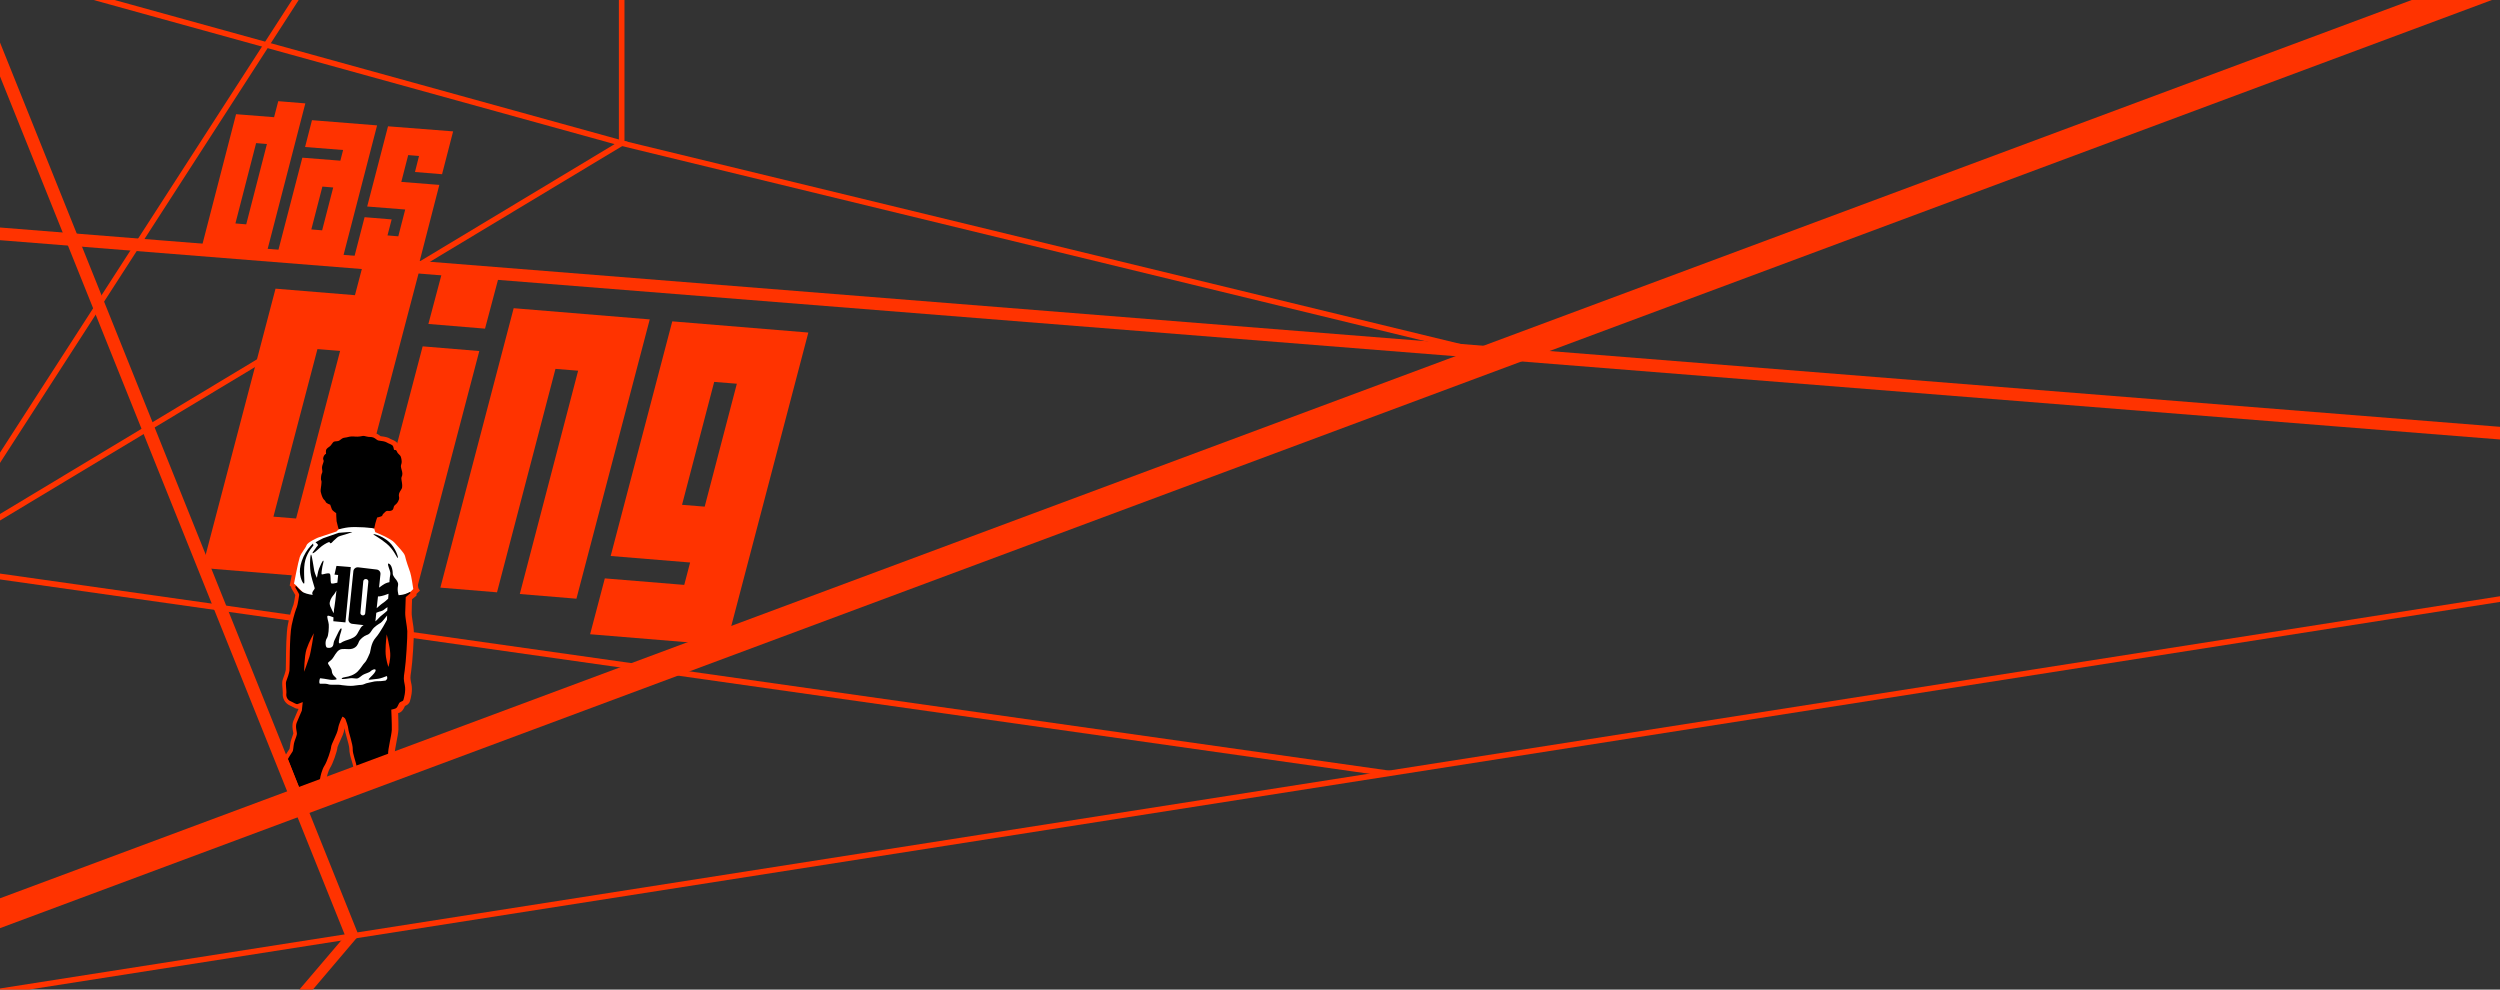<?xml version="1.0" encoding="UTF-8"?> <svg xmlns="http://www.w3.org/2000/svg" xmlns:xlink="http://www.w3.org/1999/xlink" version="1.1" id="Ebene_1" x="0px" y="0px" width="1920px" height="760px" viewBox="0 0 1920 760" style="enable-background:new 0 0 1920 760;" xml:space="preserve"><rect x="0" y="0" width="1920" height="760" fill="#333333" stroke="none"/> <style type="text/css"> .st0{fill:#FF3300;} .st1{fill:#FFFFFF;} </style> <g> <polygon class="st0" points="1059.7,595.4 -177.6,419.8 -177,415.4 1070.3,592.3 "></polygon> <path class="st0" d="M279.4,200.9l43.5,3.6l-63.1,240.3l-104.5-8.6l56.3-214.5l61,5L279.4,200.9z M261.2,269.5l-17.4-1.4L210,396.8 l17.4,1.4L261.2,269.5z"></path> <path class="st0" d="M324.6,266l43.5,3.6l-47.3,180.2l-43.5-3.6L324.6,266z M340.4,205.9l43.5,3.6l-11.4,42.9l-43.5-3.6 L340.4,205.9z"></path> <path class="st0" d="M394.5,236.7l104.5,8.6l-56.3,214.5l-43.5-3.6L444,284.7l-17.4-1.4l-44.9,171.6l-43.5-3.6L394.5,236.7z"></path> <path class="st0" d="M464.5,444.2l61,5L530,432l-61-5l47.3-180.2l104.5,8.6l-63.1,240.3l-104.5-8.6L464.5,444.2z M523.8,387.7 l17.4,1.4l24.7-94.4l-17.4-1.4L523.8,387.7z"></path> <path class="st0" d="M321.3,451.7c-0.4-2.6-1.6-11.1-2.6-13.7c-0.9-2.4-3.3-9.4-3.7-11.7c-0.6-2.7-2.9-5.5-6.4-9.3 c-0.9-1-1.8-1.9-2.4-2.7c-2.6-3.2-10.5-6.8-14.7-8.6v-0.1c0.2-0.8,0.5-2,0.7-3c0.1-0.6,0.3-1.3,0.6-1.9c0.5-0.1,1-0.3,1.5-0.5 c2-0.7,2.9-2.1,3.3-3.1c0.3-0.3,0.6-0.6,0.7-0.8l0.1-0.1c0.3,0,0.7,0.1,1.1,0.1c1,0,1.9-0.2,2.7-0.5c2.9-1.2,3.5-2.7,4.1-5.1 c0,0,0,0,0.1-0.1c0.7-0.6,1.8-1.5,2.9-3.6c1.4-2.7,1.5-4.3,1.2-6.2c-0.1-0.3-0.1-0.4-0.1-0.5c0-0.3,0.6-1.3,1-1.9 c0.2-0.4,0.4-0.7,0.7-1.1c1.5-2.7,0.9-6.3,0.4-9.1c-0.1-0.4-0.1-0.6-0.1-0.7c0,0,0-0.1,0.1-0.1c0.1-0.4,0.3-0.8,0.4-1.4 c0.6-2.4,0-4.7-0.5-6.5c-0.1-0.3-0.2-0.6-0.3-0.9c-0.1-0.5-0.1-0.5,0.1-1.1c0.1-0.2,0.1-0.3,0.2-0.5c0.8-2.5-0.2-6.2-0.6-7.4 c-0.5-1.5-1.5-2.4-2.2-3.1c-0.4-0.4-0.6-0.6-0.7-0.8c-0.6-1.5-1.5-2.6-2.7-3.2c-0.3-1.1-0.9-2.3-2-3.2c-1-0.8-2.2-1.3-3.2-1.7 c-0.4-0.2-1.1-0.5-1.3-0.6c-1.4-1-3.7-1.6-7.4-2c-0.1-0.1-0.4-0.3-0.5-0.4c-0.7-0.5-1.8-1.4-3.3-1.8c-1.4-0.4-2.5-0.5-3.3-0.5 c-0.7,0-1.3-0.1-2.1-0.3c-1.2-0.3-2.2-0.6-3.2-0.6c-0.8,0-1.4,0.1-2.1,0.3c-0.3,0.1-0.7,0.1-1.2,0.2s-0.9,0.1-1.4,0.1 c-0.6,0-1.2,0-1.7-0.1c-0.6,0-1.3-0.1-2-0.1c-0.3,0-0.6,0-1,0c-1.4,0.1-2.6,0.4-3.5,0.6c-0.6,0.2-1.1,0.3-1.6,0.3 c-2.6,0.2-4.3,1.5-5.6,2.5l-0.4,0.3c-0.2,0-0.6,0.1-0.8,0.1c-0.8,0.1-1.8,0.1-2.8,0.6c-1.5,0.7-2.5,2-3.3,3.1 c-0.2,0.3-0.4,0.6-0.6,0.8c-0.8,0.5-3.1,2.1-4,4.1c-0.4,0.9-0.5,1.9-0.6,2.9c-0.6,0.6-1.1,1.5-1.5,2.6c-0.8,2.1-0.6,3.6-0.3,4.7 c-0.1,0.2-0.1,0.4-0.2,0.5c-0.4,1.1-0.9,2.4-1,3.8c-0.1,1.1,0,2.1,0.2,2.9c0,0.2,0.1,0.4,0.1,0.6c-0.7,1.5-1,2.9-1.1,5.2 c-0.1,1.5,0.1,2.4,0.4,3.3v0.1c-0.1,0.6-0.2,1.5-0.3,2.3c-0.3,2.1-0.6,3.8-0.3,5.4c0.3,1.7,1.1,4.1,2.1,6c0.7,1.2,1.4,1.9,1.9,2.4 c0,0,0.1,0,0.1,0.1c0.7,1.7,2.3,2.8,4,3.6c0.3,0.8,0.6,1.6,0.8,2.1s0.7,1.6,3.1,3.5c0.1,1.6,0.2,3.7,0.3,4.8c0.2,1,0.6,2.6,1,4.1 c-5.1,1.7-12.3,4-12.9,4.3c-1,0.4-9.7,4-11,8.3c-0.2,0.5-1,1.8-1.7,2.7c-1.3,1.8-2.7,3.9-3.5,6.3c-1.3,3.7-4.2,19.1-4.6,20.9 l-0.4,2.1l1.3,1.2l-0.2,0.5l3.2,5.6c-0.5,3.1-1.1,6.7-1.4,7.4c-1.4,3.4-2.9,8.3-4.2,14.8c-1.4,6.4-1.5,20.9-1.6,29.5 c0,2.6-0.1,5.2-0.1,5.7c-0.2,1.4-1.4,5.2-2.1,6.8c-0.9,2-0.7,4.6-0.4,7.6c0.1,1.2,0.2,2.8,0.2,3.4c-0.5,4.1,1.8,8.1,5.6,9.7 c0.6,0.2,1.2,0.6,1.8,0.9c1.4,0.8,2.9,1.6,4.6,1.6c0,0.1,0,0.2,0,0.3c-0.2,0.5-0.6,1.4-1,2.2c-0.9,2-2.1,4.8-2.9,6.8 c-1.2,3.1-0.6,6.2-0.2,8.3c0.1,0.5,0.2,1.1,0.2,1.3c-0.1,0.5-0.6,1.8-0.9,2.7c-0.5,1.3-0.9,2.6-1.2,3.8c-0.2,1.1-0.4,2.2-0.5,3.3 c-0.1,0.6-0.2,1.5-0.3,2c-0.9,1.2-2.3,3.6-3.5,5.6l-0.9,1.6l13.8,35.1l13.7-5l0.6-1.5c2-4.7,4.3-10.7,4.6-12.6 c0.2-1.5,1.4-6.3,2.8-8.5c2.1-3.2,5.5-12.8,5.7-16c0.2-0.7,1.2-3,1.9-4.5c1.5-3.2,3-6.5,3.4-9.1c0-0.3,0.1-0.6,0.2-1 c0.1,0.3,0.1,0.5,0.1,0.7c0.1,1.3,0.5,3.1,1.5,6.4c0.8,2.7,2,7.3,2,8.8c-0.1,2.6,0.8,5.8,1.8,9.1c0.6,2,1.2,4.1,1.4,5.5 c0.6,4.2,1.5,8.3,1.5,8.5l1,4.3l31.9-12.2l-1-3.4c-0.4-1.4-1.5-5.7-1.7-8.3c-0.1-1.4,0.7-5.5,1.3-8.7c0.7-3.6,1.4-7.1,1.5-9.5 c0.1-3.1-0.1-9-0.2-12.7c0.4-0.1,0.8-0.3,1.2-0.4c2.1-1,3-2.9,3.8-4.6c0.1-0.2,0.2-0.3,0.2-0.5c0.1,0,0.1-0.1,0.2-0.1 c0.9-0.4,2.9-1.2,3.6-3.5c0.9-2.8,2.2-8.2,1.2-13.2l-0.2-0.8c-0.7-3.7-0.8-4,0-9.2c1-6.3,2.3-26.6,2-31.1c-0.1-1.8-0.4-4-0.8-6.3 c-0.4-2.8-0.9-5.7-0.8-7.7c0-2.8,0.2-7.5,0.3-10.1l3.4-2.8v-1.3l2.6-2.5L321.3,451.7z"></path> <path class="st1" d="M227.3,449.5l-1.5-1.3c0,0,3.2-16.8,4.4-20.3s4.5-6.9,5.2-9.1c0.7-2.3,8.1-5.6,8.8-5.9s14.2-4.7,14.2-4.7 l1.6-1.6l10.2-5.1l17.2,4.4l0.8,2.8c0,0,12.2,4.9,14.9,8.2c2.7,3.2,7.5,7.7,8,10.3s3,9.9,3.9,12.3s2.4,12.9,2.4,12.9l-2.4,2.3 l-8.9,4.2l-8.3,22.8l-5,8.9l5,27l1.8,8.1l-53.5,7.1l-6.3-7.7l4-21.1l-1.6-25.5l-6.9-20.8L227.3,449.5z"></path> <path d="M246.3,377.7c0.3,1.3,0.9,3.4,1.7,4.9s1.7,1.6,2.1,2.8c0.4,1.2,3.5,2.2,3.5,2.2s0.9,2.6,1.3,3.6c0.4,1,3.3,2.9,3.3,2.9 s0.1,4.6,0.3,6.2c0.3,1.6,1.6,6.2,1.6,6.2s5.1-1.3,7.6-1.5c2.6-0.3,7.3-0.3,11.9,0c4.7,0.3,7.8,0.8,7.8,0.8s0.5-2.2,0.9-4 s1.4-4.4,1.4-4.4s1.5-0.2,3-0.8c1.5-0.6,1-1.8,1.7-2.1s0.7-0.9,2-1.8c1.2-0.8,2.6,0.1,4-0.5s1.5-0.8,2-2.8c0.5-1.9,1.7-1.4,3.3-4.2 c1.5-2.8,0.6-3.2,0.6-4.9c0-1.8,1.2-3.3,2.1-4.8s0.4-4.3,0-6.6c-0.4-2.3,0-2.2,0.5-3.9c0.4-1.7-0.3-3.7-0.8-5.5s0-2.7,0.3-3.8 c0.3-1.1-0.1-3.6-0.6-5s-2.2-2-2.9-3.8c-0.7-1.9-1.8-1.1-2.2-1.4c-0.4-0.3-0.3-2.6-1.4-3.5s-3.1-1.4-4.3-2.2 c-1.2-0.8-4.1-1.2-5.9-1.4s-2.5-1.7-4.4-2.4s-2.9-0.1-5.4-0.8c-2.5-0.7-2.4-0.4-4.9,0c-2.6,0.4-4.4-0.1-6.5,0c-2,0.1-3.4,0.8-5,0.9 c-1.7,0.1-2.8,1.1-4.1,2.1c-1.3,1-3.2,0.5-4.3,1c-1.1,0.5-2.2,3-3.2,3.6s-2.4,1.7-2.8,2.6c-0.4,0.9-0.1,3.1-0.1,3.1 s-1.1,0.3-1.9,2.2s0,2.4,0.1,3.2c0.1,0.9-1.1,3.1-1.3,4.8c-0.1,1.7,0.6,3.4,0.1,4.4s-0.8,2-0.9,4.2s0.6,1.3,0.4,3.5 C246.8,373.3,246,376.4,246.3,377.7z"></path> <path d="M244.2,418.6c-0.1,0.6-1,1.1-1.8,2.5c-0.9,1.4-3.1,3.8-2.2,3.8c0.8,0,3.2-2.1,5.2-4c2-2,5.7-4.1,7-4.5s0.6,1,1.6,0.8 c0.9-0.1,1.4-1.4,3-2.6c1.5-1.2,2-2.4,4.6-3.1s8.3-2.5,8.8-2.8s-2.4-0.1-3.9,0s-6.4,0.5-6.4,0.5s-10.2,3.5-12,4.2 c-1.7,0.8-5.8,3.1-5.8,3.1S244.3,418,244.2,418.6z"></path> <path d="M233.6,448.1c0.6-1.1-1-11.3,0.9-18s6.2-11.1,6.2-11.1l-0.3-1.6c0,0-3.3,3-5.6,6.9c-2.5,4.1-4.1,9.1-4.4,12.5 C229.7,443.3,233,449.1,233.6,448.1z"></path> <path d="M298.8,416.2c-5-4.5-11.7-6.4-12-5.9c-0.3,0.4,4.3,2.4,10.1,7.2s7.8,11,8.6,11C306.2,428.4,303.8,420.7,298.8,416.2z"></path> <path d="M315.1,455.6v-1.1c0,0-1.9,1.1-4.2,1.8c-2.3,0.7-4.8,0.8-4.8,0.8s-0.7-2.6-0.7-4.5c-0.1-1.9,0.8-3.6,0.1-5.2 c-0.6-1.6-1.9-3-2.4-3.6c-0.5-0.7-1.6-2.3-1.5-3.5c0.1-0.6-0.2-3.5-1.1-5.4c-0.7-1.6-2.1-2.4-2.4-2c-0.6,0.9,1.4,5,1.6,6.6 s0,2-0.3,3.9s-0.3,3.7-0.3,3.7s-2.8,0.4-5.3,2.3c-0.9,0.7-1.9,1.3-2.7,1.9l1.1-10.3c0.2-1.8-1.1-3.4-2.9-3.6l-14.2-1.7 c-1.8-0.2-3.5,1.1-3.7,2.9l-3.8,36.9c-0.2,1.8,1.1,3.4,2.9,3.6l8.8,1c-0.3,0.1-0.5,0.2-0.7,0.4c-2.3,1.5-3.5,6.1-5.5,7.9 c-1.9,1.8-4.8,2.6-7.8,3.6c-3.1,1-3.8,2.5-4.7,2c-0.8-0.5-0.2-2.6,0.2-4.9c0.4-2.3,2.2-6.1,1.3-6.5c-0.9-0.4-2.9,4.5-4.3,7.2 c-1.3,2.6-1.3,2.4-1.8,5.3c-0.6,2.8-3.5,2.6-4.8,2.3c-1.3-0.3-1.7-5-0.2-7.2c1.5-2.1,1.6-8.5,1.5-10.6s-1.9-6.3-0.8-6.7 c0.8-0.3,2.8,0.7,4.4,1.2c-0.1,1.7-0.1,3-0.1,3l9.3,0.9l4.1-42.5l-11-0.9l-1.5,6.7l2.8,0.3c0,0-0.3,2.5-0.6,5.9 c-1.8,0.3-4.5,1.3-4.9,0.2c-0.5-1.5,0-5.5-0.8-6.9s-5.8,0.7-6.3,0.3c-0.5-0.4,0.2-4.2,0.5-6s1.3-4.4,0.7-4.5s-2.4,3.9-3.3,6.2 s-1.6,7-1.6,7s-1.3-2.4-2-5.2c-0.6-2.8-1.8-12.3-2.5-12.7c-0.7-0.4-1.4,10.2,0.1,16.3c1,4.2,2.6,8.8,2.7,9.5s-1.2,1.8-1.7,3 c-0.5,1.1,0.2,2.2,0.2,2.2s-4.2-0.5-7-1.8s-6-5.3-6-5.3l-0.4,1.3l2.6,4.6l0.4,1.1c0,0-1.1,7.7-1.8,9.4c-0.7,1.7-2.2,5.6-4,14 s-1.4,33.1-1.7,35c-0.3,1.8-1.6,6-2.4,7.8c-0.9,1.8,0.4,7.5,0,9.9c-0.3,2.4,1.1,4.8,3.2,5.6c2.2,0.9,4.3,2.6,5.5,2.2 c1.2-0.4,3.9-1.5,3.9-1.5s-0.6,6.2-0.7,6.6c-0.1,0.4-2.8,6.2-4,9.4s0.4,6.9,0.2,8.6c-0.2,1.7-1.7,4.8-2.2,7s-0.5,5.7-1.2,6.5 s-3.5,5.6-3.5,5.6l11.7,29.9l8.7-3.2c0,0,4.1-9.8,4.3-11.5s1.5-7.2,3.4-10.1c1.9-2.9,5-12,5.1-14.3s4.7-10,5.3-14s3.1-8.8,3.3-9.2 c0.2-0.4,2.2,1.1,2.4,1.8c0.2,0.7,2.1,5.3,2.2,7.5s3.6,12,3.4,15.5s2.6,9.9,3.1,14s1.4,8.2,1.4,8.2l24.5-9.3c0,0-1.6-5.5-1.8-9.1 c-0.3-3.6,2.6-14.1,2.8-18.6c0.1-4.5-0.4-15.5-0.4-15.5s2.5-0.5,3.5-1s1.5-1.9,2.4-3.7s3-1.4,3.4-2.7s2-6.7,1.1-11.3 c-0.9-4.6-1.1-5-0.1-11.3c1-6.3,2.2-26.3,2-30.3s-1.7-10.3-1.6-14.2c0.1-4,0.4-11.9,0.4-11.9L315.1,455.6z M253.3,462.4 c0.5-2.4,2-4.5,3.1-5.7c0.4-0.4,1.2-1.7,2-3.2c-0.6,5.4-1.2,10.8-1.5,12.3c-0.3,1.3-0.5,3.2-0.6,5.2c-0.3-0.5-0.7-1.2-1-1.8 C254.1,466.4,252.8,464.8,253.3,462.4z M237.6,504.5c-1.3,4-4,11.4-4,11.4s0-11.6,1.8-17.3c1.9-5.7,5.6-12.3,5.6-12.3 S238.9,500.5,237.6,504.5z M291.6,458c1.9-0.2,5.4-1.4,6.8-2c-0.1,1.3-0.2,2.6-0.3,3.8c-1.1,1-2.8,2.6-4.4,3.6 c-1.5,1-2.8,2.4-4.4,3.7l1-9.1C290.8,458.1,291.3,458.1,291.6,458z M289.3,470.5c2.4-1.2,4-0.8,5.9-2.5c0.8-0.7,1.7-1.3,2.4-1.7 c-0.1,0.8-0.1,1.8-0.2,2.7c-0.8,0.7-2.4,2.2-3.9,3.3c-1.9,1.3-3.4,3.5-5.2,4.9l0.7-6.6C289.1,470.6,289.2,470.5,289.3,470.5z M278.4,472.6L278.4,472.6c-1-0.2-1.7-1-1.6-2l2.2-24.2c0.1-1,0.9-1.7,1.9-1.7h0.1c1.1,0,2,0.9,1.9,2l-2.4,24.2 C280.5,472,279.5,472.8,278.4,472.6z M297.4,520.9c0,0.6-0.6,1.2-1.3,1.8H296c-1.8,0.3-5.1,0.6-6.9,0.5c-1.8,0-5.1,1.1-6.7,1.3 c-1.6,0.2-3.3,1.5-5.1,1.5s-4,0.5-6.3,0.7c-2.2,0.2-6.5-0.2-8.4-0.5c-1.9-0.4-2.8-0.3-5.8-0.3s-3.7,0-5.1-0.5 c-1.4-0.5-4.8-0.2-5.9-0.3c-1.1-0.1-0.4-4.2,0.2-4.2c0.6,0,5.2,0.7,7.2,1.1c2,0.4,5.2,0,5.3-0.4c0.2-0.4-0.9-1.5-1.8-2.3 s-1.8-2.2-1.9-4.1c-0.1-1.9-3-5-2.9-5.9s1.7-1.5,3.2-3.2c1.5-1.7,3-5.5,5.6-7c2.6-1.5,6.6,0.1,9.9-0.9s4.3-3.4,5-5.3s4-4.5,5.8-5.1 s2.6-1.1,4.3-3.9c1.7-2.7,5.3-4.7,6.7-5.6c1.1-0.7,3.7-4.1,4.9-5.6c0,1.1-0.1,2.3-0.1,3.4V476c0,0-5,9.7-8.7,13.8 c-3.7,4.1-4,10.8-4.4,11.6c-0.4,0.8-2.4,6-3.9,7.4s-2.9,4.3-5.5,6.9c-2.6,2.6-6.5,3.9-9.5,4.3c-3,0.5-3,1.1-2.6,1.4 s4.5-0.2,6.3-0.5c1.7-0.3,3.7,0.3,5.2,0.2c1.5-0.1,3-1.8,4.6-2.8s4.9-1.7,5.9-2.8c1-1.1,3.7-2.2,3.9-0.9c0.1,1.3-1.5,3.1-4,5.5 c-2.6,2.4-0.9,1.9-0.2,1.9c0.6,0,3.4-0.4,6-0.7c1.8-0.2,4.9-1.3,6.8-2.1C297.3,519.6,297.5,520.2,297.4,520.9z M298.3,512.2 c0,0-2.2-5.8-2.2-12.1c0-6.2,0.9-12.9,0.9-12.9s2.4,9.2,2.7,14.5S298.3,512.2,298.3,512.2z"></path> <path class="st0" d="M213.7,77.7l20.8,1.7l-29.8,115.1l-50-4l26.6-102.8l29.2,2.3L213.7,77.7z M205,110.6l-8.3-0.7l-15.9,61.7 l8.3,0.7L205,110.6z"></path> <path class="st0" d="M239.6,92.3l50,4L263,199.1l-50-4l19.2-74l29.2,2.3l2.1-8.2l-29.2-2.3L239.6,92.3z M239.1,176.2l8.3,0.7 l8.5-32.9l-8.3-0.7L239.1,176.2z"></path> <path class="st0" d="M348,100.9l-8.5,32.9l-20.8-1.7l3.1-12.3l-8.3-0.7l-5.3,20.6l29.2,2.3l-15.9,61.7l-50-4l8.5-32.9l20.8,1.7 l-3.2,12.3l8.3,0.7l5.3-20.6l-29.2-2.3L298,97L348,100.9z"></path> <rect x="-243.6" y="618.2" transform="matrix(0.988 -0.155 0.155 0.988 -85.463 146.723)" class="st0" width="2279.9" height="4.3"></rect> <polygon class="st0" points="-249.5,549.9 -251.7,546.2 472,110.7 -276.6,-96.4 -275.4,-100.5 482.8,109.2 478.5,111.8 "></polygon> <polygon class="st0" points="1152.9,276.2 475.3,111.6 475.3,-142.8 479.6,-142.8 479.6,108.3 1154,272 "></polygon> <rect x="902.2" y="-954.4" transform="matrix(7.948430e-02 -0.997 0.997 7.948430e-02 583.773 1136.211)" class="st0" width="9.7" height="2412.9"></rect> <rect x="-555.1" y="272.2" transform="matrix(0.542 -0.84 0.84 0.542 -207.616 167.475)" class="st0" width="1210" height="4.3"></rect> <polygon class="st0" points="-185.2,1261.1 -194.3,1257.8 265.1,718.7 -104.3,-201 -95.3,-204.6 275.5,718.5 "></polygon> <rect x="-315.8" y="301.3" transform="matrix(0.937 -0.349 0.349 0.937 -43.196 384.493)" class="st0" width="2721.9" height="21.5"></rect> </g> </svg> 